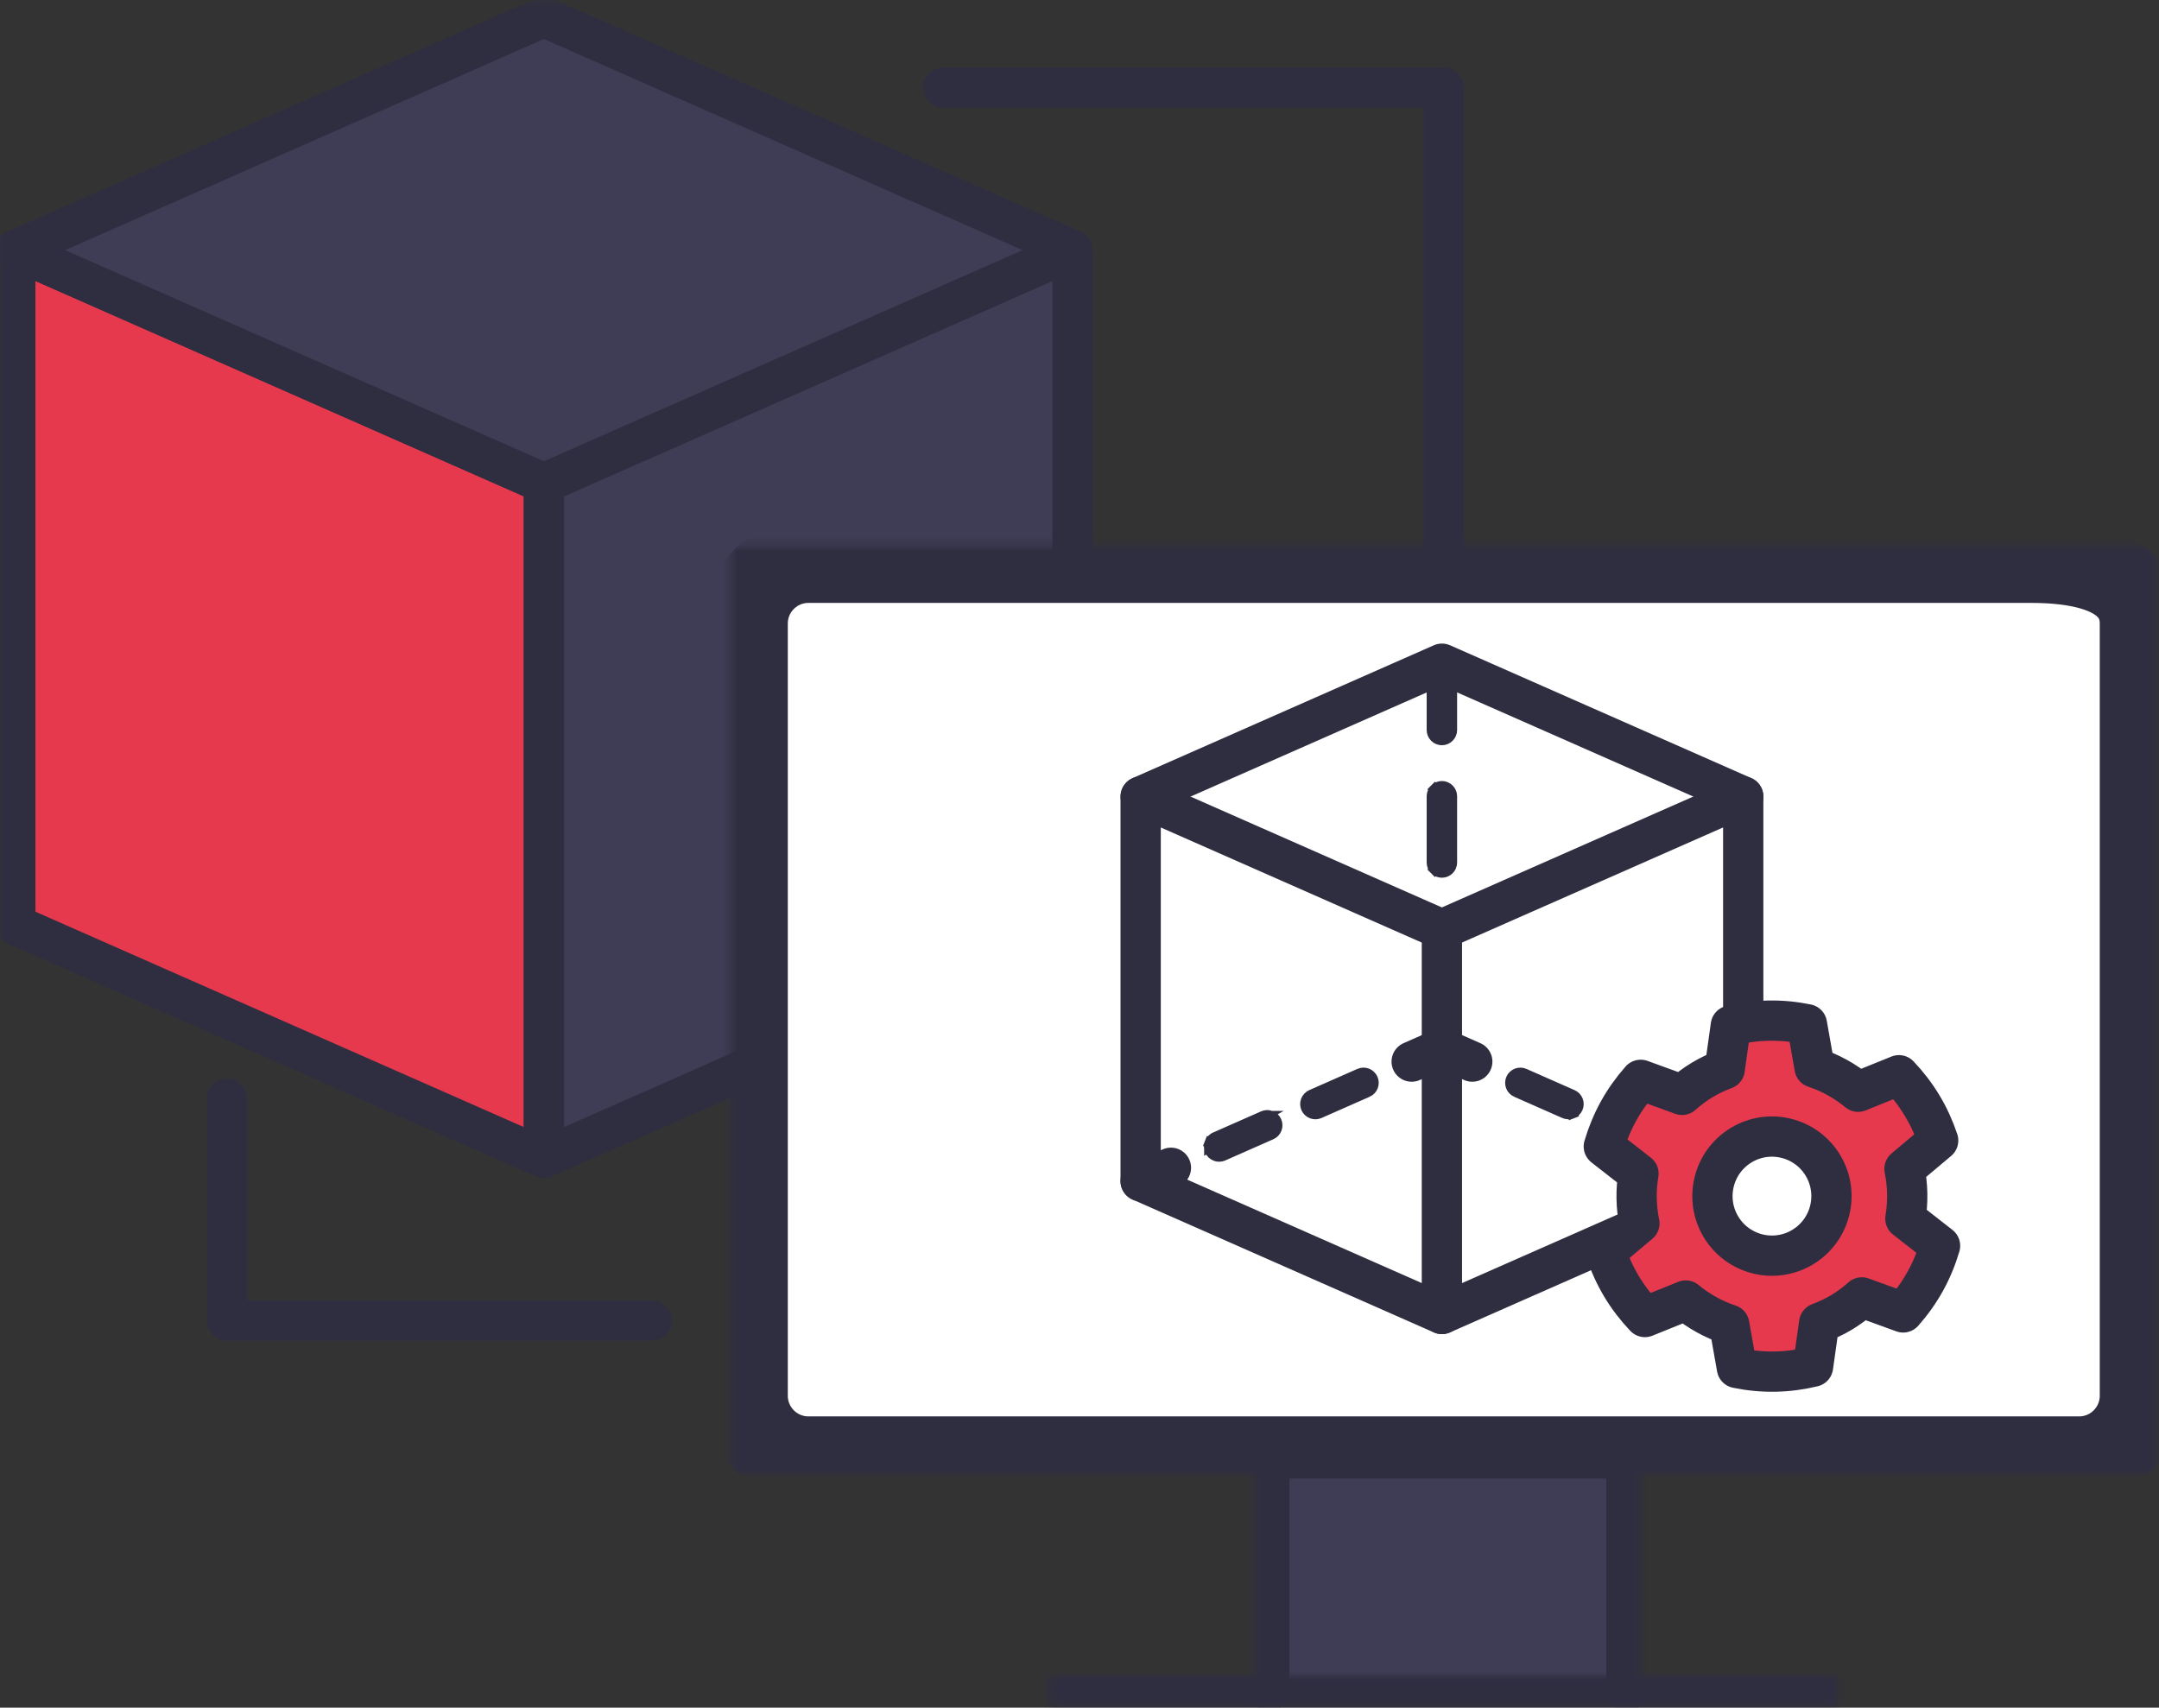 <svg width="268" height="212" viewBox="0 0 268 212" fill="none" xmlns="http://www.w3.org/2000/svg">
<rect x="0" y="0" width="268" height="212" fill="#333333" stroke="none"/>
<g clip-path="url(#clip0_0_116)">
<path d="M67.515 143.757L1.9 114.819V31.053L67.515 59.993V143.757Z" fill="#E7394E"/>
<mask id="mask0_0_116" style="mask-type:luminance" maskUnits="userSpaceOnUse" x="0" y="28" width="70" height="119">
<path d="M2.511 31.278H67.249V143.559H2.511V31.278Z" fill="white" stroke="white" stroke-width="5"/>
</mask>
<g mask="url(#mask0_0_116)">
<path d="M67.517 143.755L1.9 114.816V31.047L67.517 59.987V143.755Z" stroke="#2F2E41" stroke-width="5" stroke-miterlimit="10" stroke-linecap="round" stroke-linejoin="round"/>
</g>
<path d="M67.515 143.757L133.13 114.819V31.053L67.515 59.993V143.757Z" fill="#3F3D56"/>
<path d="M67.517 143.755L133.134 114.816V31.047L67.517 59.987V143.755Z" stroke="#2F2E41" stroke-width="5" stroke-miterlimit="10" stroke-linecap="round" stroke-linejoin="round"/>
<path d="M133.13 31.055L67.515 2.116L1.9 31.055L67.515 59.993L133.13 31.055Z" fill="#3F3D56"/>
<mask id="mask1_0_116" style="mask-type:luminance" maskUnits="userSpaceOnUse" x="0" y="0" width="136" height="63">
<path d="M2.511 2.644H132.826V59.58H2.511V2.644Z" fill="white" stroke="white" stroke-width="5"/>
</mask>
<g mask="url(#mask1_0_116)">
<path d="M133.13 31.053L67.515 2.113L1.9 31.053L67.515 59.992L133.13 31.053Z" stroke="#2F2E41" stroke-width="5" stroke-miterlimit="10" stroke-linecap="round" stroke-linejoin="round"/>
</g>
<path d="M216.39 98.889L178.992 82.396L141.598 98.889" stroke="#3A187A" stroke-width="10.446" stroke-miterlimit="10" stroke-linecap="round" stroke-linejoin="round"/>
<path d="M117.101 10.89H179.207V69.634" stroke="#2F2E41" stroke-width="5" stroke-miterlimit="10" stroke-linecap="round" stroke-linejoin="round"/>
<path d="M80.89 163.956H28.185V136.419" stroke="#2F2E41" stroke-width="5" stroke-miterlimit="10" stroke-linecap="round" stroke-linejoin="round"/>
<path d="M201.871 209.941V181.062H157.548V209.933" fill="#1F4571"/>
<mask id="mask2_0_116" style="mask-type:luminance" maskUnits="userSpaceOnUse" x="155" y="179" width="49" height="33">
<path d="M158.142 181.646H201.272V209.298H158.142V181.646Z" fill="white" stroke="white" stroke-width="5"/>
</mask>
<g mask="url(#mask2_0_116)">
<path d="M201.879 209.941V181.062H157.554V209.933" fill="#3F3D56"/>
<path d="M201.879 209.941V181.062H157.554V209.933" stroke="#2F2E41" stroke-width="5" stroke-miterlimit="10" stroke-linecap="round" stroke-linejoin="round"/>
</g>
<mask id="mask3_0_116" style="mask-type:luminance" maskUnits="userSpaceOnUse" x="130" y="208" width="99" height="4">
<path d="M130.907 208.701H227.484V211.131H130.907V208.701Z" fill="white" stroke="white" stroke-width="1.333"/>
</mask>
<g mask="url(#mask3_0_116)">
<path d="M132.197 209.939H226.22" stroke="#2F2E41" stroke-width="10.446" stroke-miterlimit="10" stroke-linecap="round" stroke-linejoin="round"/>
</g>
<path d="M100.349 69.63C96.05 69.63 92.564 73.118 92.564 77.422V173.27C92.564 177.574 96.05 181.062 100.349 181.062H258.073C262.373 181.062 265.857 177.574 265.857 173.27V77.422C265.857 73.118 262.373 69.63 252.075 69.63H100.349Z" fill="white"/>
<mask id="mask4_0_116" style="mask-type:luminance" maskUnits="userSpaceOnUse" x="90" y="67" width="178" height="117">
<path d="M91.272 68.352H267.08V182.337H91.272V68.352Z" fill="white" stroke="white" stroke-width="1.333"/>
</mask>
<g mask="url(#mask4_0_116)">
<path d="M100.354 69.625C96.054 69.625 92.568 73.113 92.568 77.417V173.268C92.568 177.572 96.054 181.062 100.354 181.062H258.084C262.384 181.062 265.869 177.572 265.869 173.268V77.417C265.869 73.113 262.384 69.625 252.087 69.625H100.354Z" stroke="#2F2E41" stroke-width="10.446" stroke-miterlimit="10" stroke-linecap="round" stroke-linejoin="round"/>
</g>
<path d="M178.985 163.123L141.591 146.63V98.894L178.985 115.387V163.123Z" stroke="#2F2E41" stroke-width="5" stroke-miterlimit="10" stroke-linecap="round" stroke-linejoin="round"/>
<path d="M178.992 163.121L216.39 146.627V98.889L178.992 115.381" stroke="#2F2E41" stroke-width="5" stroke-miterlimit="10" stroke-linecap="round" stroke-linejoin="round"/>
<path d="M216.39 98.889L178.992 82.396L141.598 98.889" stroke="#2F2E41" stroke-width="5" stroke-miterlimit="10" stroke-linecap="round" stroke-linejoin="round"/>
<path d="M216.39 146.627L212.63 144.969" stroke="#3A187A" stroke-width="10.446" stroke-linecap="round" stroke-linejoin="round"/>
<path d="M207.14 141.217L207.141 141.217C207.288 141.282 207.417 141.372 207.53 141.49C207.641 141.606 207.726 141.74 207.786 141.892C207.845 142.046 207.873 142.202 207.869 142.364C207.865 142.528 207.832 142.68 207.766 142.829C207.698 142.981 207.608 143.109 207.493 143.219L207.49 143.221C207.373 143.334 207.241 143.418 207.089 143.477C206.935 143.536 206.781 143.564 206.62 143.56C206.456 143.556 206.304 143.522 206.155 143.457L206.154 143.456L200.18 140.821L200.18 140.821L200.177 140.819C200.029 140.755 199.901 140.665 199.788 140.547C199.675 140.43 199.591 140.297 199.532 140.146C199.474 139.995 199.447 139.839 199.451 139.673C199.455 139.51 199.488 139.357 199.553 139.207C199.62 139.058 199.711 138.929 199.828 138.816C199.945 138.704 200.077 138.619 200.229 138.561C200.382 138.501 200.539 138.474 200.698 138.477L200.698 138.477C200.863 138.481 201.016 138.515 201.161 138.58L201.164 138.581L207.14 141.217ZM201.433 137.971C201.205 137.869 200.964 137.816 200.713 137.811L201.433 137.971ZM189.213 133.311L189.215 133.312L195.188 135.945C195.188 135.945 195.188 135.945 195.188 135.945C195.338 136.012 195.467 136.102 195.58 136.219C195.691 136.337 195.776 136.471 195.837 136.624C195.895 136.775 195.922 136.928 195.918 137.093C195.914 137.257 195.88 137.412 195.816 137.559C195.749 137.71 195.658 137.839 195.541 137.952C195.424 138.064 195.291 138.149 195.14 138.207L195.381 138.829L195.14 138.207C194.99 138.265 194.834 138.292 194.669 138.289L194.664 138.289C194.507 138.286 194.355 138.253 194.202 138.186L188.232 135.552C188.231 135.552 188.231 135.552 188.23 135.552C188.081 135.485 187.951 135.394 187.838 135.276C187.726 135.159 187.642 135.026 187.583 134.874C187.524 134.72 187.496 134.566 187.5 134.404C187.504 134.24 187.537 134.087 187.603 133.938L187.603 133.938C187.67 133.786 187.76 133.658 187.874 133.547C187.995 133.434 188.129 133.349 188.282 133.288C188.432 133.231 188.585 133.204 188.749 133.208C188.913 133.212 189.065 133.245 189.213 133.311Z" fill="#2F2E41" stroke="#2F2E41" stroke-width="1.333"/>
<path d="M182.754 131.793L178.992 130.134L175.233 131.793" fill="#2F2E41"/>
<path d="M182.754 131.793L178.992 130.134L175.233 131.793" stroke="#2F2E41" stroke-width="5" stroke-linecap="round" stroke-linejoin="round"/>
<path d="M156.812 138.581L156.811 138.581L150.838 141.214C150.838 141.214 150.837 141.215 150.837 141.215C150.689 141.28 150.561 141.371 150.446 141.49C150.334 141.607 150.25 141.74 150.191 141.892L149.569 141.651L150.191 141.892C150.132 142.045 150.104 142.202 150.108 142.364L156.812 138.581ZM156.812 138.581C156.961 138.515 157.113 138.481 157.277 138.477C157.442 138.474 157.596 138.501 157.744 138.559L157.744 138.559L157.748 138.561C157.899 138.619 158.032 138.704 158.149 138.816L158.151 138.819C158.267 138.928 158.357 139.056 158.421 139.204L158.421 139.204L158.423 139.208C158.488 139.357 158.522 139.509 158.526 139.673C158.53 139.838 158.503 139.991 158.445 140.142C158.384 140.296 158.298 140.43 158.187 140.548C158.077 140.664 157.949 140.753 157.796 140.821C157.796 140.821 157.796 140.821 157.796 140.821L151.826 143.455C151.825 143.455 151.825 143.455 151.824 143.456C151.671 143.522 151.517 143.556 151.357 143.56C151.195 143.564 151.039 143.536 150.889 143.477L150.888 143.477C150.737 143.418 150.604 143.334 150.484 143.22C150.366 143.107 150.277 142.979 150.213 142.832L150.213 142.832M156.812 138.581L150.213 142.832M150.213 142.832L150.21 142.826M150.213 142.832L150.21 142.826M150.21 142.826C150.146 142.681 150.111 142.527 150.108 142.364L150.21 142.826ZM168.762 133.31L168.763 133.309C168.912 133.244 169.064 133.21 169.228 133.206C169.389 133.202 169.543 133.23 169.697 133.289C169.849 133.348 169.981 133.432 170.098 133.545L170.101 133.547C170.216 133.657 170.306 133.785 170.374 133.937C170.44 134.086 170.473 134.238 170.477 134.402C170.481 134.564 170.453 134.721 170.394 134.874C170.335 135.026 170.251 135.159 170.138 135.276C170.025 135.394 169.896 135.484 169.749 135.549L169.748 135.549L163.772 138.185L163.772 138.185L163.769 138.186C163.624 138.251 163.471 138.285 163.306 138.289C163.145 138.292 162.991 138.265 162.837 138.205C162.685 138.147 162.553 138.062 162.436 137.95C162.317 137.836 162.227 137.708 162.161 137.56C162.095 137.407 162.061 137.254 162.057 137.095C162.055 136.928 162.082 136.772 162.14 136.622C162.199 136.471 162.283 136.338 162.397 136.218C162.51 136.1 162.638 136.011 162.785 135.947L162.785 135.947L162.788 135.945L168.762 133.31Z" fill="#2F2E41" stroke="#2F2E41" stroke-width="1.333"/>
<path d="M145.348 144.975L141.587 146.632L145.348 144.975Z" fill="#2F2E41"/>
<path d="M145.348 144.975L141.587 146.632" stroke="#2F2E41" stroke-width="5" stroke-linecap="round" stroke-linejoin="round"/>
<path d="M178.121 81.536L178.121 81.536C178.236 81.421 178.365 81.334 178.517 81.272C178.666 81.21 178.82 81.179 178.985 81.179C179.149 81.179 179.302 81.21 179.451 81.271C179.603 81.335 179.735 81.423 179.848 81.536L180.316 81.069L179.848 81.536C179.962 81.65 180.049 81.781 180.113 81.935L180.729 81.68L180.113 81.935C180.176 82.088 180.207 82.241 180.207 82.402V90.627C180.207 90.788 180.176 90.943 180.113 91.095C180.049 91.247 179.962 91.379 179.848 91.493C179.735 91.606 179.603 91.694 179.452 91.758C179.299 91.821 179.145 91.852 178.985 91.852C178.824 91.852 178.669 91.82 178.517 91.757C178.365 91.694 178.236 91.608 178.121 91.493C178.005 91.377 177.917 91.245 177.854 91.095C177.792 90.946 177.762 90.792 177.762 90.627V82.402C177.762 82.237 177.792 82.085 177.854 81.935C177.917 81.784 178.005 81.652 178.121 81.536ZM177.854 107.543L177.854 107.542C177.793 107.395 177.762 107.242 177.762 107.077V98.851C177.762 98.686 177.793 98.532 177.854 98.386L177.854 98.384C177.917 98.233 178.005 98.101 178.121 97.985L177.649 97.514L178.121 97.985C178.236 97.871 178.365 97.784 178.517 97.721C178.669 97.658 178.824 97.627 178.985 97.627C179.145 97.627 179.299 97.657 179.451 97.72C179.603 97.784 179.735 97.872 179.848 97.985C179.962 98.099 180.049 98.231 180.113 98.384L180.114 98.386C180.176 98.535 180.207 98.689 180.207 98.851V107.077C180.207 107.238 180.176 107.392 180.114 107.542L180.113 107.543C180.049 107.697 179.962 107.828 179.848 107.942C179.735 108.056 179.603 108.143 179.452 108.207C179.303 108.269 179.149 108.299 178.985 108.299C178.82 108.299 178.666 108.268 178.517 108.207C178.365 108.144 178.236 108.057 178.121 107.942L177.649 108.413L178.121 107.942C178.005 107.826 177.917 107.694 177.854 107.543ZM177.854 115.854L177.854 115.852C177.793 115.706 177.762 115.552 177.762 115.387V115.3C177.762 115.135 177.793 114.981 177.854 114.831L177.24 114.577L177.854 114.831C177.916 114.682 178.004 114.552 178.121 114.435C178.238 114.318 178.367 114.231 178.513 114.172L178.517 114.17C178.669 114.107 178.824 114.076 178.985 114.076C179.146 114.076 179.3 114.107 179.452 114.17L179.455 114.171C179.601 114.231 179.733 114.319 179.848 114.435C179.963 114.55 180.05 114.68 180.113 114.831L180.729 114.576L180.113 114.831C180.176 114.984 180.207 115.139 180.207 115.3V115.387C180.207 115.549 180.176 115.703 180.114 115.852L180.113 115.854C180.049 116.007 179.962 116.139 179.848 116.252C179.735 116.366 179.603 116.454 179.451 116.517C179.299 116.58 179.145 116.611 178.985 116.611C178.824 116.611 178.669 116.58 178.517 116.517L178.261 117.133L178.517 116.517C178.365 116.454 178.236 116.367 178.121 116.252C178.005 116.137 177.917 116.005 177.854 115.854Z" fill="#2F2E41" stroke="#2F2E41" stroke-width="1.333"/>
<path d="M228.62 162.914C229.524 162.367 230.353 161.743 231.115 161.064L236.246 162.931C237.28 161.76 238.213 160.472 238.998 159.051C239.785 157.627 240.382 156.153 240.825 154.656L236.519 151.291C236.862 149.26 236.83 147.168 236.408 145.109L240.592 141.591C240.096 140.109 239.448 138.657 238.61 137.264C237.774 135.871 236.796 134.617 235.723 133.486L230.656 135.533C229.038 134.197 227.207 133.186 225.254 132.538L224.301 127.153C222.773 126.842 221.193 126.68 219.569 126.708C217.946 126.737 216.371 126.957 214.855 127.321L214.094 132.734C213.137 133.09 212.199 133.529 211.293 134.074C210.387 134.619 209.56 135.245 208.797 135.922L203.665 134.057C202.633 135.226 201.7 136.516 200.913 137.937C200.126 139.359 199.528 140.833 199.086 142.33L203.392 145.697C203.049 147.726 203.083 149.82 203.503 151.877L199.319 155.397C199.815 156.877 200.465 158.329 201.301 159.722C202.139 161.115 203.115 162.369 204.188 163.502L209.257 161.453C210.875 162.791 212.706 163.802 214.657 164.45L215.61 169.833C217.14 170.144 218.72 170.308 220.343 170.278C221.967 170.249 223.542 170.031 225.058 169.665L225.817 164.254C226.774 163.896 227.714 163.459 228.62 162.914Z" fill="#E7394E"/>
<path d="M228.616 162.914C229.52 162.369 230.349 161.743 231.112 161.066L236.242 162.931C237.276 161.762 238.209 160.472 238.994 159.051C239.782 157.629 240.379 156.155 240.821 154.658L236.516 151.291C236.858 149.262 236.826 147.168 236.404 145.111L240.588 141.591C240.092 140.111 239.444 138.659 238.606 137.266C237.77 135.873 236.792 134.619 235.719 133.486L230.652 135.535C229.034 134.197 227.203 133.186 225.25 132.539L224.297 127.155C222.769 126.844 221.189 126.68 219.566 126.708C217.942 126.738 216.367 126.957 214.851 127.323L214.09 132.736C213.133 133.092 212.195 133.529 211.289 134.074C210.383 134.621 209.556 135.245 208.794 135.924L203.661 134.057C202.629 135.228 201.696 136.516 200.909 137.937C200.124 139.36 199.527 140.835 199.082 142.332L203.388 145.697C203.045 147.727 203.079 149.82 203.501 151.879L199.316 155.397C199.811 156.879 200.461 158.33 201.297 159.724C202.135 161.115 203.111 162.371 204.186 163.502L209.253 161.453C210.871 162.791 212.702 163.802 214.655 164.45L215.608 169.833C217.136 170.146 218.716 170.308 220.342 170.28C221.965 170.249 223.538 170.031 225.054 169.665L225.815 164.254C226.77 163.898 227.71 163.459 228.616 162.914Z" stroke="#2F2E41" stroke-width="5" stroke-miterlimit="10" stroke-linecap="round" stroke-linejoin="round"/>
<path d="M223.76 154.829C220.266 156.933 215.727 155.802 213.625 152.303C211.523 148.804 212.653 144.262 216.149 142.158C219.645 140.054 224.182 141.184 226.286 144.683C228.388 148.182 227.258 152.725 223.76 154.829Z" fill="white"/>
<path d="M223.76 154.829C220.266 156.933 215.727 155.802 213.625 152.303C211.523 148.804 212.653 144.262 216.149 142.158C219.645 140.054 224.182 141.184 226.286 144.683C228.388 148.182 227.258 152.725 223.76 154.829Z" stroke="#2F2E41" stroke-width="5" stroke-miterlimit="10" stroke-linecap="round" stroke-linejoin="round"/>
</g>
<defs>
<clipPath id="clip0_0_116">
<rect width="268" height="212" fill="white"/>
</clipPath>
</defs>
</svg>
